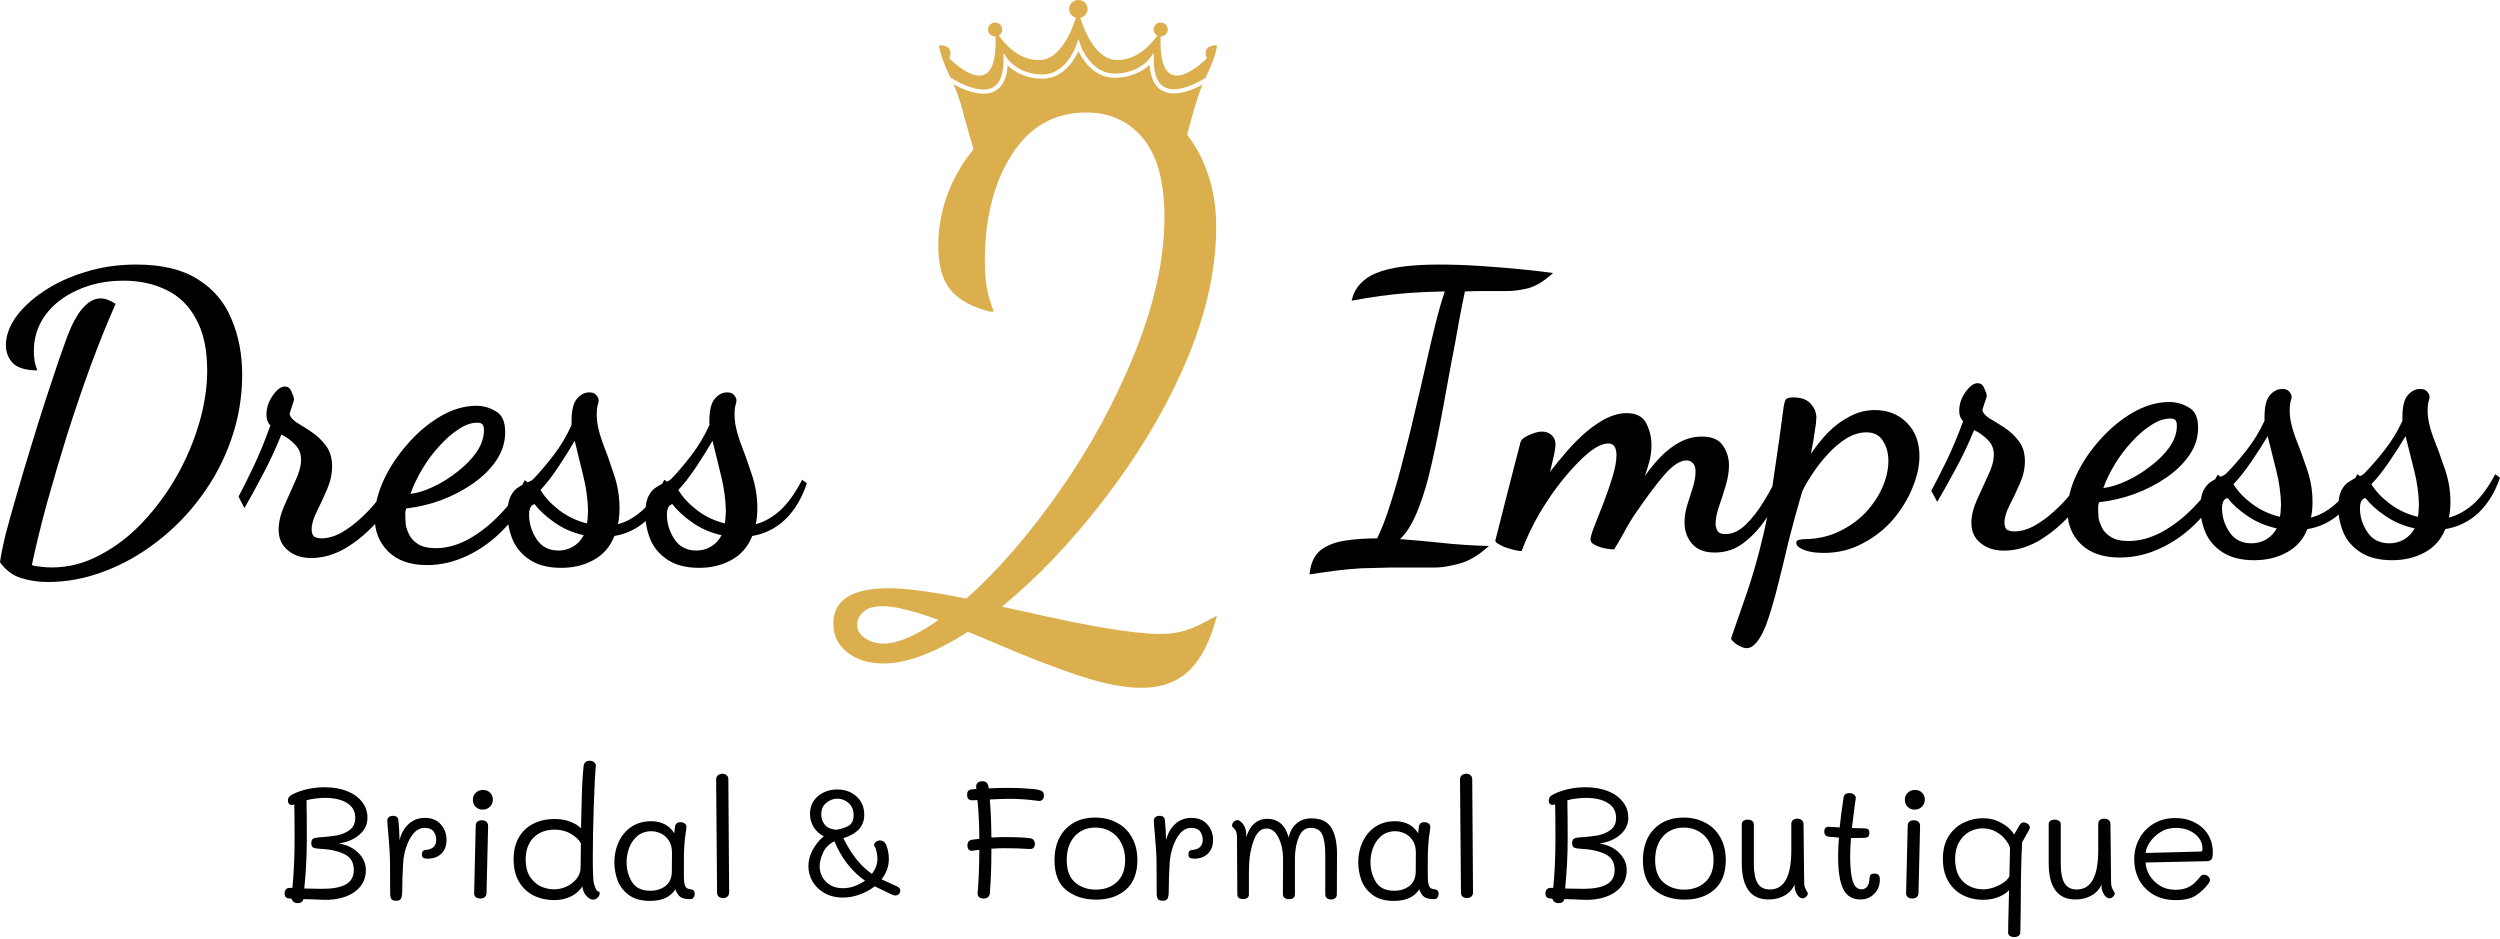 <svg width="189" height="71" viewBox="0 0 189 71" fill="none" xmlns="http://www.w3.org/2000/svg">
<path fill-rule="evenodd" clip-rule="evenodd" d="M86.3 52C85.034 52 83.516 51.712 81.747 51.136C79.977 50.559 77.919 49.77 75.572 48.766C75.237 48.617 74.865 48.459 74.455 48.292C74.045 48.124 73.617 47.948 73.17 47.762C70.674 49.361 68.55 50.16 66.8 50.16C65.682 50.16 64.769 49.881 64.062 49.323C63.354 48.766 63 48.041 63 47.149C63 45.364 64.397 44.472 67.191 44.472C68.495 44.472 70.45 44.732 73.058 45.253C75.405 43.171 77.742 40.476 80.071 37.167C82.399 33.859 84.308 30.355 85.798 26.656C87.288 22.957 88.033 19.546 88.033 16.424C88.033 13.747 87.492 11.758 86.413 10.457C85.332 9.156 83.898 8.506 82.109 8.506C79.726 8.506 77.854 9.565 76.494 11.684C75.135 13.803 74.455 16.498 74.455 19.77C74.455 20.513 74.501 21.154 74.594 21.693C74.688 22.232 74.865 22.855 75.125 23.561H74.846C73.505 23.227 72.518 22.688 71.884 21.944C71.251 21.201 70.934 20.085 70.934 18.599C70.934 16.591 71.447 14.695 72.471 12.911C73.496 11.126 74.93 9.695 76.773 8.617C78.618 7.539 80.695 7 83.004 7C84.792 7 86.366 7.446 87.725 8.338C89.085 9.23 90.128 10.448 90.855 11.991C91.581 13.534 91.944 15.253 91.944 17.149C91.944 20.606 91.069 24.268 89.318 28.134C87.865 31.368 85.909 34.584 83.451 37.781C80.993 40.978 78.422 43.673 75.74 45.866L77.304 46.201C82.296 47.353 85.779 47.929 87.753 47.929C88.461 47.929 89.122 47.827 89.737 47.623C90.352 47.418 91.106 47.056 92 46.535C91.516 48.431 90.817 49.816 89.905 50.69C88.992 51.563 87.79 52 86.3 52ZM66.794 48.657C67.867 48.657 69.254 48.061 70.956 46.868C69.069 46.175 67.663 45.829 66.739 45.829C66.073 45.829 65.583 45.973 65.268 46.261C64.954 46.55 64.796 46.868 64.796 47.214C64.796 47.637 65 47.984 65.407 48.253C65.814 48.523 66.276 48.657 66.794 48.657Z" fill="#DBAF4D"/>
<path d="M91.232 4.411C91.232 4.411 87.543 8.243 87.744 2.755C87.746 2.755 87.749 2.755 87.749 2.755C88.045 2.755 88.287 2.519 88.287 2.23C88.287 1.94 88.045 1.704 87.749 1.704C87.452 1.704 87.21 1.94 87.21 2.23C87.21 2.428 87.322 2.595 87.489 2.687C87.02 3.36 85.981 4.541 84.461 4.541C82.897 4.541 82.019 2.453 81.665 1.351C81.985 1.288 82.227 1.013 82.227 0.683C82.227 0.307 81.915 0 81.527 0C81.141 0 80.826 0.305 80.826 0.683C80.826 0.998 81.046 1.26 81.342 1.338C80.991 2.438 80.113 4.543 78.543 4.543C77.018 4.543 75.976 3.352 75.51 2.679C75.666 2.588 75.771 2.423 75.771 2.232C75.771 1.943 75.528 1.707 75.232 1.707C74.935 1.707 74.693 1.943 74.693 2.232C74.693 2.522 74.935 2.758 75.232 2.758C75.242 2.758 75.25 2.755 75.261 2.755C75.464 8.246 71.772 4.411 71.772 4.411C72.183 3.339 71.004 3.426 71.004 3.426C70.965 3.575 71.197 4.523 71.845 5.848C71.933 5.907 72.238 6.102 72.655 6.3C73.147 6.537 73.79 6.768 74.349 6.768C74.769 6.765 75.128 6.648 75.401 6.326C75.675 6.001 75.87 5.44 75.868 4.53V4.007L76.167 4.444C76.167 4.444 76.177 4.457 76.201 4.49C76.224 4.52 76.263 4.566 76.315 4.622C76.419 4.734 76.578 4.883 76.794 5.031C77.226 5.33 77.887 5.63 78.817 5.63C80.152 5.64 80.928 4.401 81.23 3.761C81.297 3.616 81.415 3.286 81.48 3.091C81.511 3.002 81.529 2.941 81.529 2.941C81.529 2.941 81.72 3.543 81.821 3.748C81.922 3.954 82.081 4.226 82.295 4.497C82.724 5.041 83.368 5.564 84.263 5.561C85.888 5.561 86.716 4.665 86.892 4.449C86.918 4.419 86.926 4.406 86.926 4.406L87.22 3.99V4.495C87.22 5.412 87.413 5.975 87.689 6.303C87.962 6.628 88.324 6.745 88.74 6.747C89.293 6.747 89.922 6.521 90.404 6.29C90.745 6.128 91.011 5.968 91.138 5.887C91.789 4.548 92 3.709 92 3.426C92 3.426 90.821 3.339 91.232 4.411ZM86.913 4.896C86.504 5.277 85.645 5.876 84.265 5.879C83.23 5.879 82.501 5.275 82.04 4.69C81.805 4.393 81.639 4.101 81.527 3.88C81.511 3.911 81.493 3.946 81.478 3.979C81.37 4.193 81.225 4.454 81.025 4.721C80.574 5.32 79.853 5.947 78.814 5.947C77.437 5.947 76.583 5.335 76.177 4.942C76.128 5.671 75.94 6.181 75.651 6.529C75.31 6.938 74.829 7.088 74.349 7.085C73.503 7.08 72.608 6.656 72.085 6.364C72.517 7.357 72.769 8.264 72.91 8.891C72.928 8.893 73.781 11.997 73.802 12C73.802 11.936 77.687 8.316 81.527 8.316C87.236 8.318 89.352 11.286 89.472 11.142C89.478 11.133 90.097 8.894 90.1 8.893C90.105 8.87 90.504 7.335 90.915 6.389C90.394 6.674 89.547 7.057 88.746 7.062C88.264 7.065 87.785 6.915 87.442 6.504C87.15 6.153 86.962 5.635 86.913 4.896Z" fill="#DBAF4D"/>
<path d="M99 43.426C99.08 42.594 99.357 41.985 99.833 41.598C100.309 41.23 100.923 40.988 101.677 40.872C102.43 40.756 103.243 40.698 104.115 40.698C104.472 39.962 104.809 39.082 105.126 38.056C105.463 37.011 105.781 35.898 106.078 34.718C106.396 33.537 106.693 32.337 106.97 31.118C107.268 29.88 107.545 28.689 107.803 27.547C108.061 26.386 108.309 25.332 108.547 24.383C108.785 23.435 109.013 22.651 109.231 22.032C108.219 22.051 107.318 22.09 106.524 22.148C105.751 22.206 105.017 22.284 104.324 22.38C103.63 22.477 102.916 22.593 102.182 22.729C102.4 21.761 103.025 21.064 104.056 20.639C105.087 20.213 106.663 20 108.785 20C109.835 20 110.926 20.039 112.056 20.116C113.186 20.194 114.227 20.281 115.179 20.377C116.13 20.474 116.874 20.561 117.409 20.639C116.735 21.258 116.101 21.645 115.506 21.8C114.911 21.935 114.396 22.003 113.959 22.003C113.305 22.003 112.72 22.003 112.205 22.003C111.709 22.003 111.223 22.013 110.747 22.032C110.608 22.69 110.45 23.493 110.272 24.441C110.113 25.39 109.924 26.406 109.706 27.489C109.508 28.573 109.31 29.657 109.112 30.741C108.913 31.825 108.715 32.84 108.517 33.789C108.318 34.718 108.14 35.492 107.982 36.111C107.724 37.117 107.416 38.037 107.06 38.869C106.703 39.701 106.296 40.33 105.84 40.756C106.891 40.833 107.952 40.93 109.022 41.046C110.093 41.162 111.273 41.24 112.562 41.278C111.768 41.994 111.015 42.439 110.301 42.614C109.588 42.807 109.002 42.904 108.547 42.904C107.218 42.904 106.108 42.904 105.216 42.904C104.344 42.923 103.58 42.943 102.926 42.962C102.271 43.001 101.637 43.059 101.022 43.136C100.428 43.214 99.753 43.31 99 43.426ZM129.64 41.772C128.867 41.772 128.292 41.549 127.915 41.104C127.539 40.659 127.35 40.127 127.35 39.508C127.35 39.062 127.42 38.617 127.558 38.172C127.697 37.727 127.836 37.292 127.974 36.866C128.113 36.421 128.183 36.024 128.183 35.676C128.183 35.347 128.113 35.124 127.974 35.008C127.855 34.873 127.697 34.805 127.499 34.805C127.043 34.805 126.508 35.144 125.893 35.821C125.298 36.498 124.554 37.485 123.662 38.782C123.345 39.246 123.048 39.74 122.77 40.262C122.493 40.765 122.245 41.191 122.026 41.539C121.848 41.539 121.61 41.511 121.313 41.453C121.035 41.394 120.788 41.307 120.569 41.191C120.351 41.094 120.242 40.959 120.242 40.785C120.242 40.611 120.342 40.272 120.539 39.769C120.738 39.266 120.966 38.685 121.223 38.027C121.481 37.35 121.71 36.692 121.907 36.053C122.106 35.395 122.205 34.843 122.205 34.398C122.205 34.127 122.156 33.915 122.056 33.76C121.957 33.605 121.799 33.528 121.58 33.528C121.164 33.528 120.658 33.769 120.064 34.253C119.489 34.737 118.874 35.376 118.22 36.169C117.585 36.943 116.981 37.814 116.405 38.782C115.851 39.73 115.394 40.688 115.037 41.656C114.82 41.656 114.552 41.607 114.234 41.511C113.918 41.433 113.64 41.327 113.402 41.191C113.164 41.075 113.045 40.969 113.045 40.872C113.045 40.852 113.115 40.582 113.253 40.059C113.392 39.517 113.561 38.849 113.759 38.056C113.957 37.263 114.165 36.45 114.383 35.618C114.602 34.785 114.79 34.06 114.948 33.44C115.008 33.228 115.226 33.044 115.603 32.889C115.979 32.715 116.307 32.628 116.584 32.628C116.862 32.628 117.1 32.715 117.298 32.889C117.496 33.063 117.595 33.295 117.595 33.586C117.595 33.779 117.556 34.06 117.476 34.427C117.397 34.795 117.298 35.211 117.179 35.676C117.595 35.134 118.032 34.602 118.487 34.079C118.963 33.537 119.449 33.053 119.945 32.628C120.461 32.202 120.966 31.863 121.461 31.612C121.977 31.36 122.483 31.234 122.978 31.234C123.712 31.234 124.208 31.495 124.465 32.018C124.723 32.521 124.852 33.073 124.852 33.673C124.852 33.924 124.832 34.176 124.792 34.427C124.753 34.66 124.693 34.901 124.614 35.153C124.554 35.385 124.465 35.666 124.346 35.995C124.723 35.453 125.13 34.96 125.565 34.514C126.022 34.05 126.508 33.682 127.023 33.411C127.539 33.141 128.084 33.005 128.658 33.005C129.432 33.005 129.967 33.237 130.264 33.702C130.562 34.147 130.711 34.64 130.711 35.182C130.711 35.685 130.621 36.218 130.443 36.779C130.285 37.321 130.116 37.843 129.937 38.346C129.779 38.83 129.699 39.246 129.699 39.595C129.699 39.788 129.749 39.972 129.848 40.146C129.948 40.301 130.146 40.378 130.443 40.378C130.978 40.378 131.494 40.136 131.989 39.653C132.485 39.169 132.941 38.579 133.357 37.882C133.794 37.166 134.16 36.489 134.458 35.85L134.963 36.459C134.647 37.253 134.23 38.066 133.714 38.898C133.219 39.711 132.634 40.388 131.96 40.93C131.286 41.491 130.513 41.772 129.64 41.772ZM132.054 49C131.895 49 131.727 48.952 131.548 48.855C131.37 48.777 131.221 48.681 131.102 48.565C130.963 48.449 130.884 48.352 130.864 48.274C131.36 46.861 131.786 45.633 132.143 44.588C132.48 43.562 132.768 42.585 133.006 41.656C133.244 40.746 133.462 39.798 133.66 38.811C133.838 37.804 134.017 36.663 134.195 35.385C134.393 34.089 134.612 32.531 134.85 30.712C134.889 30.48 134.939 30.315 134.998 30.218C135.058 30.102 135.246 30.044 135.563 30.044C136.178 30.044 136.624 30.209 136.902 30.538C137.179 30.847 137.318 31.196 137.318 31.583C137.318 31.776 137.278 32.115 137.199 32.599C137.14 33.082 137.04 33.653 136.902 34.311C137.278 33.75 137.705 33.218 138.181 32.715C138.676 32.212 139.221 31.805 139.816 31.495C140.411 31.166 141.055 31.002 141.749 31.002C142.72 31.002 143.523 31.321 144.158 31.96C144.793 32.599 145.11 33.44 145.11 34.486C145.11 35.24 144.932 36.043 144.575 36.895C144.237 37.727 143.752 38.52 143.117 39.275C142.483 40.011 141.72 40.611 140.827 41.075C139.935 41.559 138.954 41.801 137.883 41.801C137.248 41.801 136.743 41.723 136.366 41.569C135.989 41.414 135.801 41.24 135.801 41.046C135.801 40.911 135.871 40.833 136.01 40.814C136.168 40.775 136.337 40.756 136.515 40.756C137.447 40.736 138.289 40.543 139.043 40.175C139.816 39.807 140.48 39.333 141.036 38.753C141.59 38.153 142.017 37.514 142.314 36.837C142.612 36.16 142.761 35.492 142.761 34.834C142.761 34.253 142.622 33.75 142.344 33.324C142.086 32.898 141.67 32.686 141.095 32.686C140.599 32.686 140.094 32.84 139.578 33.15C139.082 33.46 138.616 33.856 138.181 34.34C137.744 34.805 137.358 35.298 137.021 35.821C136.683 36.324 136.426 36.769 136.247 37.156C135.87 38.433 135.523 39.701 135.207 40.959C134.909 42.236 134.621 43.417 134.344 44.501C134.066 45.584 133.789 46.504 133.511 47.258C133.214 48.013 132.896 48.526 132.56 48.797C132.401 48.932 132.233 49 132.054 49ZM151.506 41.627C150.773 41.627 150.178 41.433 149.722 41.046C149.266 40.678 149.038 40.175 149.038 39.536C149.038 38.995 149.177 38.414 149.454 37.795C149.732 37.175 150.01 36.566 150.287 35.966C150.584 35.366 150.733 34.834 150.733 34.369C150.733 33.924 150.584 33.557 150.287 33.266C149.99 32.957 149.642 32.705 149.246 32.511C148.81 33.576 148.315 34.611 147.759 35.618C147.224 36.605 146.787 37.379 146.451 37.94L146.004 37.098C146.282 36.595 146.649 35.879 147.105 34.95C147.561 34.021 147.997 32.986 148.413 31.844C148.215 31.65 148.116 31.389 148.116 31.06C148.116 30.557 148.274 30.083 148.592 29.638C148.909 29.193 149.216 28.97 149.514 28.97C149.752 28.97 149.921 29.105 150.019 29.376C150.138 29.628 150.198 29.802 150.198 29.899C150.198 29.996 150.148 30.17 150.049 30.421C149.97 30.673 149.91 30.857 149.871 30.973C149.891 31.186 150.059 31.399 150.376 31.612C150.713 31.805 151.09 32.037 151.506 32.308C151.923 32.579 152.289 32.918 152.607 33.324C152.924 33.731 153.083 34.244 153.083 34.863C153.083 35.424 152.954 35.995 152.696 36.576C152.438 37.156 152.181 37.698 151.923 38.201C151.665 38.704 151.536 39.14 151.536 39.508C151.536 39.778 151.605 39.962 151.744 40.059C151.903 40.136 152.081 40.175 152.28 40.175C152.756 40.175 153.251 40.04 153.767 39.769C154.282 39.478 154.788 39.111 155.283 38.666C155.779 38.221 156.215 37.756 156.592 37.272C156.969 36.769 157.256 36.314 157.454 35.908L158.168 36.43C157.791 37.263 157.246 38.085 156.533 38.898C155.819 39.691 155.025 40.349 154.153 40.872C153.281 41.375 152.399 41.627 151.506 41.627ZM160.258 42.149C158.99 42.149 158.008 41.81 157.314 41.133C156.64 40.475 156.303 39.643 156.303 38.637C156.303 37.785 156.521 36.885 156.957 35.937C157.414 34.969 158.018 34.069 158.771 33.237C159.525 32.386 160.358 31.699 161.269 31.176C162.182 30.654 163.094 30.392 164.006 30.392C164.522 30.392 165.007 30.528 165.463 30.799C165.939 31.05 166.177 31.563 166.177 32.337C166.177 33.073 165.959 33.76 165.522 34.398C165.087 35.037 164.501 35.608 163.768 36.111C163.035 36.614 162.221 37.03 161.329 37.359C160.457 37.669 159.574 37.872 158.682 37.969C158.663 38.046 158.643 38.133 158.623 38.23C158.623 38.308 158.623 38.443 158.623 38.637C158.623 38.733 158.633 38.908 158.652 39.159C158.692 39.391 158.782 39.643 158.92 39.914C159.059 40.185 159.287 40.417 159.604 40.611C159.921 40.804 160.358 40.901 160.913 40.901C161.745 40.901 162.578 40.678 163.411 40.233C164.264 39.769 165.057 39.159 165.79 38.404C166.544 37.65 167.168 36.808 167.664 35.879L168.258 36.343C167.723 37.505 167.029 38.52 166.177 39.391C165.344 40.262 164.412 40.94 163.381 41.423C162.37 41.907 161.329 42.149 160.258 42.149ZM159.009 36.895C159.525 36.837 160.1 36.663 160.734 36.372C161.369 36.082 161.974 35.714 162.548 35.269C163.143 34.824 163.629 34.34 164.006 33.818C164.382 33.276 164.571 32.734 164.571 32.192C164.571 31.979 164.531 31.834 164.452 31.757C164.373 31.679 164.243 31.641 164.065 31.641C163.609 31.641 163.133 31.805 162.637 32.134C162.142 32.444 161.656 32.86 161.18 33.382C160.704 33.886 160.278 34.447 159.901 35.066C159.525 35.685 159.228 36.295 159.009 36.895ZM170.424 42.352C169.433 42.352 168.63 42.149 168.015 41.743C167.42 41.356 166.994 40.862 166.736 40.262C166.478 39.643 166.35 39.014 166.35 38.375C166.35 37.814 166.429 37.379 166.588 37.069C166.746 36.759 166.945 36.537 167.183 36.401C167.42 36.247 167.638 36.13 167.837 36.053C168.055 35.976 168.214 35.889 168.313 35.792C168.809 35.289 169.314 34.708 169.829 34.05C170.365 33.373 170.821 32.628 171.197 31.815V31.524C171.197 30.75 171.326 30.209 171.584 29.899C171.861 29.57 172.179 29.405 172.536 29.405C172.774 29.405 172.942 29.463 173.041 29.58C173.16 29.696 173.229 29.831 173.25 29.986C173.25 30.102 173.22 30.238 173.16 30.392C173.121 30.547 173.101 30.76 173.101 31.031C173.101 31.612 173.24 32.279 173.517 33.034C173.815 33.769 174.102 34.553 174.38 35.385C174.677 36.218 174.826 37.069 174.826 37.94C174.826 38.172 174.816 38.385 174.796 38.579C174.776 38.772 174.746 38.956 174.707 39.13C175.322 38.975 175.926 38.646 176.521 38.143C177.116 37.621 177.681 36.856 178.216 35.85L178.573 36.111C178.196 37.214 177.651 38.105 176.937 38.782C176.224 39.44 175.391 39.846 174.439 40.001C174.122 40.794 173.597 41.385 172.863 41.772C172.149 42.159 171.337 42.352 170.424 42.352ZM170.216 41.075C170.612 41.075 170.98 40.978 171.316 40.785C171.653 40.591 171.921 40.311 172.119 39.943C171.307 39.769 170.573 39.459 169.919 39.014C169.264 38.569 168.759 38.114 168.402 37.65C168.125 37.708 167.986 37.969 167.986 38.433C167.986 39.072 168.174 39.672 168.551 40.233C168.928 40.794 169.482 41.075 170.216 41.075ZM172.357 39.072C172.397 38.937 172.417 38.782 172.417 38.608C172.437 38.414 172.447 38.269 172.447 38.172C172.426 37.301 172.308 36.44 172.09 35.589C171.872 34.737 171.653 33.866 171.435 32.976C171.079 33.576 170.662 34.224 170.186 34.921C169.71 35.618 169.264 36.179 168.848 36.605C169.165 37.127 169.631 37.621 170.246 38.085C170.861 38.55 171.564 38.879 172.357 39.072ZM180.851 42.352C179.859 42.352 179.056 42.149 178.442 41.743C177.847 41.356 177.421 40.862 177.163 40.262C176.905 39.643 176.776 39.014 176.776 38.375C176.776 37.814 176.856 37.379 177.014 37.069C177.173 36.759 177.372 36.537 177.609 36.401C177.847 36.247 178.065 36.13 178.264 36.053C178.482 35.976 178.64 35.889 178.74 35.792C179.235 35.289 179.74 34.708 180.256 34.05C180.792 33.373 181.247 32.628 181.624 31.815V31.524C181.624 30.75 181.753 30.209 182.011 29.899C182.288 29.57 182.606 29.405 182.963 29.405C183.201 29.405 183.369 29.463 183.468 29.58C183.587 29.696 183.656 29.831 183.676 29.986C183.676 30.102 183.647 30.238 183.587 30.392C183.547 30.547 183.528 30.76 183.528 31.031C183.528 31.612 183.666 32.279 183.944 33.034C184.242 33.769 184.529 34.553 184.807 35.385C185.104 36.218 185.253 37.069 185.253 37.94C185.253 38.172 185.242 38.385 185.222 38.579C185.203 38.772 185.173 38.956 185.134 39.13C185.748 38.975 186.353 38.646 186.948 38.143C187.543 37.621 188.108 36.856 188.643 35.85L189 36.111C188.623 37.214 188.078 38.105 187.364 38.782C186.651 39.44 185.818 39.846 184.866 40.001C184.549 40.794 184.023 41.385 183.29 41.772C182.576 42.159 181.763 42.352 180.851 42.352ZM180.643 41.075C181.039 41.075 181.406 40.978 181.743 40.785C182.08 40.591 182.348 40.311 182.546 39.943C181.733 39.769 181 39.459 180.346 39.014C179.691 38.569 179.186 38.114 178.829 37.65C178.551 37.708 178.412 37.969 178.412 38.433C178.412 39.072 178.601 39.672 178.978 40.233C179.354 40.794 179.909 41.075 180.643 41.075ZM182.784 39.072C182.824 38.937 182.844 38.782 182.844 38.608C182.863 38.414 182.873 38.269 182.873 38.172C182.853 37.301 182.734 36.44 182.517 35.589C182.298 34.737 182.08 33.866 181.862 32.976C181.505 33.576 181.089 34.224 180.613 34.921C180.137 35.618 179.691 36.179 179.275 36.605C179.592 37.127 180.058 37.621 180.673 38.085C181.287 38.55 181.991 38.879 182.784 39.072Z" fill="black"/>
<path d="M3.596 44C2.903 44 2.239 43.901 1.605 43.703C0.991 43.524 0.456 43.128 0 42.513C0.059 42.037 0.198 41.343 0.416 40.431C0.654 39.519 0.941 38.488 1.278 37.338C1.615 36.169 1.971 34.969 2.348 33.74C2.724 32.511 3.091 31.341 3.448 30.23C3.824 29.1 4.151 28.119 4.428 27.286C4.726 26.434 4.944 25.819 5.082 25.442C5.142 25.284 5.241 25.046 5.379 24.729C5.518 24.411 5.696 24.084 5.914 23.747C6.132 23.41 6.38 23.133 6.657 22.915C6.955 22.677 7.272 22.558 7.608 22.558C7.945 22.558 8.322 22.696 8.738 22.974C8.124 24.362 7.5 25.908 6.865 27.613C6.251 29.299 5.657 31.043 5.082 32.848C4.527 34.632 4.012 36.377 3.537 38.082C3.081 39.767 2.705 41.313 2.407 42.721C2.566 42.781 2.784 42.82 3.061 42.84C3.358 42.88 3.636 42.9 3.893 42.9C5.181 42.9 6.41 42.582 7.579 41.948C8.748 41.333 9.818 40.511 10.789 39.48C11.779 38.429 12.641 37.259 13.374 35.97C14.107 34.662 14.672 33.323 15.068 31.955C15.465 30.587 15.663 29.279 15.663 28.03C15.663 26.424 15.385 25.125 14.831 24.134C14.296 23.123 13.553 22.389 12.602 21.933C11.65 21.457 10.561 21.219 9.332 21.219C8.044 21.219 6.885 21.457 5.855 21.933C4.825 22.389 4.012 23.024 3.418 23.836C2.843 24.63 2.556 25.541 2.556 26.573C2.556 26.791 2.576 27.029 2.615 27.286C2.655 27.524 2.724 27.762 2.823 28C1.971 28 1.357 27.822 0.981 27.465C0.624 27.088 0.446 26.632 0.446 26.097C0.446 25.403 0.693 24.699 1.189 23.985C1.704 23.271 2.407 22.617 3.299 22.022C4.21 21.408 5.261 20.922 6.449 20.565C7.638 20.188 8.926 20 10.313 20C12.255 20 13.81 20.377 14.979 21.13C16.148 21.864 16.99 22.865 17.506 24.134C18.04 25.383 18.308 26.781 18.308 28.327C18.308 30.032 18.031 31.668 17.476 33.234C16.941 34.781 16.188 36.208 15.217 37.517C14.266 38.825 13.156 39.965 11.888 40.937C10.64 41.908 9.303 42.662 7.876 43.197C6.469 43.732 5.043 44 3.596 44ZM23.532 42.186C22.798 42.186 22.204 41.988 21.748 41.591C21.293 41.214 21.065 40.699 21.065 40.045C21.065 39.489 21.203 38.895 21.481 38.26C21.758 37.626 22.036 37.001 22.313 36.387C22.61 35.772 22.759 35.227 22.759 34.751C22.759 34.295 22.61 33.918 22.313 33.621C22.016 33.304 21.669 33.046 21.273 32.848C20.837 33.938 20.342 34.999 19.787 36.03C19.252 37.041 18.816 37.834 18.479 38.409L18.033 37.547C18.311 37.031 18.677 36.297 19.133 35.346C19.589 34.394 20.024 33.333 20.441 32.164C20.242 31.965 20.143 31.698 20.143 31.361C20.143 30.845 20.302 30.359 20.619 29.903C20.936 29.447 21.243 29.219 21.54 29.219C21.778 29.219 21.947 29.358 22.046 29.636C22.164 29.893 22.224 30.072 22.224 30.171C22.224 30.27 22.174 30.448 22.075 30.706C21.996 30.964 21.936 31.152 21.897 31.271C21.917 31.489 22.085 31.708 22.402 31.926C22.739 32.124 23.116 32.362 23.532 32.639C23.948 32.917 24.314 33.264 24.631 33.68C24.948 34.097 25.107 34.622 25.107 35.257C25.107 35.831 24.978 36.416 24.72 37.011C24.463 37.606 24.205 38.161 23.948 38.677C23.69 39.192 23.561 39.638 23.561 40.015C23.561 40.292 23.631 40.481 23.769 40.58C23.928 40.659 24.106 40.699 24.304 40.699C24.78 40.699 25.275 40.56 25.79 40.282C26.305 39.985 26.811 39.608 27.306 39.152C27.801 38.696 28.237 38.221 28.614 37.725C28.99 37.209 29.277 36.743 29.476 36.327L30.189 36.862C29.812 37.715 29.268 38.558 28.554 39.39C27.841 40.203 27.049 40.877 26.177 41.413C25.305 41.928 24.423 42.186 23.532 42.186ZM32.278 42.721C31.01 42.721 30.029 42.374 29.335 41.68C28.662 41.006 28.325 40.154 28.325 39.123C28.325 38.25 28.543 37.328 28.979 36.357C29.434 35.366 30.039 34.444 30.792 33.591C31.545 32.719 32.377 32.015 33.288 31.48C34.2 30.944 35.111 30.677 36.023 30.677C36.538 30.677 37.023 30.815 37.479 31.093C37.955 31.351 38.192 31.876 38.192 32.669C38.192 33.422 37.974 34.126 37.538 34.781C37.102 35.435 36.518 36.02 35.785 36.535C35.052 37.051 34.239 37.477 33.348 37.814C32.476 38.131 31.594 38.34 30.703 38.439C30.683 38.518 30.663 38.607 30.643 38.706C30.643 38.786 30.643 38.924 30.643 39.123C30.643 39.222 30.653 39.4 30.673 39.658C30.712 39.896 30.802 40.154 30.94 40.431C31.079 40.709 31.307 40.947 31.624 41.145C31.941 41.343 32.377 41.442 32.932 41.442C33.764 41.442 34.596 41.214 35.428 40.758C36.28 40.282 37.073 39.658 37.806 38.885C38.559 38.111 39.183 37.249 39.678 36.297L40.273 36.773C39.738 37.963 39.044 39.004 38.192 39.896C37.36 40.788 36.429 41.482 35.398 41.978C34.388 42.473 33.348 42.721 32.278 42.721ZM31.029 37.338C31.545 37.279 32.119 37.1 32.753 36.803C33.387 36.506 33.992 36.129 34.566 35.673C35.161 35.217 35.646 34.721 36.023 34.186C36.399 33.631 36.587 33.076 36.587 32.52C36.587 32.302 36.548 32.154 36.468 32.074C36.389 31.995 36.26 31.955 36.082 31.955C35.626 31.955 35.151 32.124 34.656 32.461C34.16 32.778 33.675 33.205 33.199 33.74C32.724 34.255 32.298 34.83 31.921 35.465C31.545 36.099 31.247 36.724 31.029 37.338ZM42.437 42.929C41.446 42.929 40.644 42.721 40.03 42.305C39.435 41.908 39.009 41.403 38.752 40.788C38.494 40.154 38.365 39.509 38.365 38.855C38.365 38.28 38.444 37.834 38.603 37.517C38.761 37.2 38.96 36.971 39.197 36.833C39.435 36.674 39.653 36.555 39.851 36.476C40.069 36.397 40.228 36.307 40.327 36.208C40.822 35.693 41.327 35.098 41.843 34.424C42.377 33.73 42.833 32.967 43.21 32.134V31.836C43.21 31.043 43.338 30.488 43.596 30.171C43.873 29.834 44.19 29.665 44.547 29.665C44.785 29.665 44.953 29.725 45.052 29.844C45.171 29.963 45.241 30.102 45.26 30.26C45.26 30.379 45.231 30.518 45.171 30.677C45.132 30.835 45.112 31.053 45.112 31.331C45.112 31.926 45.25 32.61 45.528 33.383C45.825 34.136 46.112 34.939 46.39 35.792C46.687 36.644 46.836 37.517 46.836 38.409C46.836 38.647 46.826 38.865 46.806 39.063C46.786 39.261 46.756 39.45 46.717 39.628C47.331 39.47 47.935 39.133 48.53 38.617C49.124 38.082 49.689 37.299 50.224 36.268L50.58 36.535C50.204 37.665 49.659 38.578 48.946 39.271C48.233 39.946 47.4 40.362 46.449 40.52C46.132 41.333 45.607 41.938 44.874 42.335C44.161 42.731 43.348 42.929 42.437 42.929ZM42.229 41.621C42.625 41.621 42.992 41.522 43.328 41.323C43.665 41.125 43.933 40.838 44.131 40.461C43.319 40.282 42.586 39.965 41.932 39.509C41.278 39.053 40.773 38.587 40.416 38.111C40.139 38.171 40 38.439 40 38.914C40 39.569 40.188 40.183 40.565 40.758C40.941 41.333 41.496 41.621 42.229 41.621ZM44.369 39.569C44.408 39.43 44.428 39.271 44.428 39.093C44.448 38.895 44.458 38.746 44.458 38.647C44.438 37.755 44.319 36.872 44.101 36C43.883 35.128 43.665 34.236 43.447 33.323C43.091 33.938 42.675 34.602 42.199 35.316C41.724 36.03 41.278 36.605 40.862 37.041C41.179 37.576 41.644 38.082 42.259 38.558C42.873 39.033 43.576 39.37 44.369 39.569ZM52.856 42.929C51.866 42.929 51.063 42.721 50.449 42.305C49.855 41.908 49.429 41.403 49.171 40.788C48.914 40.154 48.785 39.509 48.785 38.855C48.785 38.28 48.864 37.834 49.023 37.517C49.181 37.2 49.379 36.971 49.617 36.833C49.855 36.674 50.073 36.555 50.271 36.476C50.489 36.397 50.647 36.307 50.746 36.208C51.242 35.693 51.747 35.098 52.262 34.424C52.797 33.73 53.253 32.967 53.629 32.134V31.836C53.629 31.043 53.758 30.488 54.016 30.171C54.293 29.834 54.61 29.665 54.967 29.665C55.205 29.665 55.373 29.725 55.472 29.844C55.591 29.963 55.66 30.102 55.68 30.26C55.68 30.379 55.65 30.518 55.591 30.677C55.551 30.835 55.531 31.053 55.531 31.331C55.531 31.926 55.67 32.61 55.947 33.383C56.245 34.136 56.532 34.939 56.809 35.792C57.107 36.644 57.255 37.517 57.255 38.409C57.255 38.647 57.245 38.865 57.225 39.063C57.206 39.261 57.176 39.45 57.136 39.628C57.751 39.47 58.355 39.133 58.949 38.617C59.544 38.082 60.108 37.299 60.643 36.268L61 36.535C60.623 37.665 60.079 38.578 59.365 39.271C58.652 39.946 57.82 40.362 56.869 40.52C56.552 41.333 56.027 41.938 55.294 42.335C54.58 42.731 53.768 42.929 52.856 42.929ZM52.648 41.621C53.045 41.621 53.411 41.522 53.748 41.323C54.085 41.125 54.352 40.838 54.551 40.461C53.738 40.282 53.005 39.965 52.351 39.509C51.697 39.053 51.192 38.587 50.836 38.111C50.558 38.171 50.419 38.439 50.419 38.914C50.419 39.569 50.608 40.183 50.984 40.758C51.361 41.333 51.915 41.621 52.648 41.621ZM54.788 39.569C54.828 39.43 54.848 39.271 54.848 39.093C54.868 38.895 54.877 38.746 54.877 38.647C54.858 37.755 54.739 36.872 54.521 36C54.303 35.128 54.085 34.236 53.867 33.323C53.51 33.938 53.094 34.602 52.619 35.316C52.143 36.03 51.697 36.605 51.281 37.041C51.598 37.576 52.064 38.082 52.678 38.558C53.292 39.033 53.996 39.37 54.788 39.569Z" fill="black"/>
<path d="M21.516 67.556C21.516 67.428 21.548 67.324 21.612 67.244C21.684 67.156 21.792 67.116 21.936 67.124H22.104C22.216 66.012 22.272 64.776 22.272 63.416C22.272 62.32 22.264 61.452 22.248 60.812L22.116 60.848C22.02 60.864 21.936 60.844 21.864 60.788C21.8 60.732 21.768 60.644 21.768 60.524C21.768 60.396 21.808 60.292 21.888 60.212C21.976 60.124 22.124 60.036 22.332 59.948C23.012 59.66 23.756 59.516 24.564 59.516C25.164 59.516 25.708 59.608 26.196 59.792C26.684 59.976 27.068 60.244 27.348 60.596C27.636 60.94 27.78 61.352 27.78 61.832C27.78 62.328 27.576 62.752 27.168 63.104C26.768 63.456 26.248 63.676 25.608 63.764C26.24 63.868 26.74 64.112 27.108 64.496C27.476 64.872 27.66 65.296 27.66 65.768C27.66 66.272 27.512 66.7 27.216 67.052C26.92 67.396 26.524 67.652 26.028 67.82C25.532 67.98 24.992 68.048 24.408 68.024L23.568 67.988L22.944 67.976C22.888 68.176 22.748 68.276 22.524 68.276C22.26 68.276 22.1 68.164 22.044 67.94L21.888 67.928C21.64 67.912 21.516 67.788 21.516 67.556ZM23.004 67.172C23.612 67.188 24.064 67.196 24.36 67.196C25.152 67.196 25.748 67.084 26.148 66.86C26.548 66.636 26.748 66.272 26.748 65.768C26.748 65.208 26.516 64.812 26.052 64.58C25.588 64.34 24.936 64.2 24.096 64.16C23.92 64.152 23.78 64.124 23.676 64.076C23.58 64.02 23.532 63.908 23.532 63.74C23.532 63.572 23.58 63.46 23.676 63.404C23.78 63.348 23.912 63.316 24.072 63.308C24.6 63.276 25.052 63.228 25.428 63.164C25.804 63.1 26.136 62.964 26.424 62.756C26.712 62.548 26.856 62.24 26.856 61.832C26.856 61.336 26.648 60.96 26.232 60.704C25.824 60.448 25.268 60.32 24.564 60.32C24.356 60.32 24.12 60.336 23.856 60.368C23.592 60.4 23.364 60.444 23.172 60.5C23.188 61.244 23.196 62.212 23.196 63.404C23.196 64.668 23.132 65.924 23.004 67.172ZM32.125 61.832C32.637 61.832 33.037 61.996 33.325 62.324C33.613 62.644 33.757 63.036 33.757 63.5C33.757 63.94 33.625 64.288 33.361 64.544C33.097 64.792 32.757 64.916 32.341 64.916C32.181 64.916 32.065 64.892 31.993 64.844C31.929 64.796 31.897 64.708 31.897 64.58C31.897 64.372 31.997 64.264 32.197 64.256C32.717 64.208 32.977 63.952 32.977 63.488C32.977 63.24 32.909 63.028 32.773 62.852C32.637 62.676 32.417 62.588 32.113 62.588C31.793 62.588 31.513 62.724 31.273 62.996C31.041 63.268 30.857 63.608 30.721 64.016C30.585 64.416 30.505 64.812 30.481 65.204C30.433 65.94 30.409 66.636 30.409 67.292C30.409 67.62 30.377 67.836 30.313 67.94C30.257 68.044 30.141 68.096 29.965 68.096C29.789 68.096 29.665 68.056 29.593 67.976C29.529 67.888 29.497 67.74 29.497 67.532L29.485 65.24C29.485 64.712 29.445 64.016 29.365 63.152C29.317 62.648 29.289 62.288 29.281 62.072C29.273 61.944 29.309 61.848 29.389 61.784C29.469 61.712 29.581 61.676 29.725 61.676C29.973 61.676 30.105 61.796 30.121 62.036C30.169 62.54 30.197 63.032 30.205 63.512C30.341 62.984 30.577 62.572 30.913 62.276C31.249 61.98 31.653 61.832 32.125 61.832ZM36.493 61.208C36.285 61.208 36.109 61.14 35.965 61.004C35.821 60.86 35.749 60.68 35.749 60.464C35.749 60.248 35.821 60.072 35.965 59.936C36.109 59.792 36.293 59.72 36.517 59.72C36.733 59.72 36.909 59.788 37.045 59.924C37.189 60.06 37.261 60.236 37.261 60.452C37.261 60.668 37.185 60.848 37.033 60.992C36.889 61.136 36.709 61.208 36.493 61.208ZM36.313 67.928C36.169 67.928 36.053 67.892 35.965 67.82C35.885 67.748 35.845 67.652 35.845 67.532L35.965 62.432C35.965 62.296 36.005 62.192 36.085 62.12C36.173 62.048 36.289 62.012 36.433 62.012C36.577 62.012 36.689 62.048 36.769 62.12C36.857 62.192 36.901 62.3 36.901 62.444L36.781 67.532C36.773 67.66 36.725 67.76 36.637 67.832C36.557 67.896 36.449 67.928 36.313 67.928ZM41.901 68.048C41.34 68.048 40.828 67.936 40.364 67.712C39.901 67.488 39.529 67.144 39.248 66.68C38.968 66.216 38.828 65.64 38.828 64.952C38.828 64.328 38.956 63.788 39.212 63.332C39.468 62.876 39.828 62.528 40.292 62.288C40.764 62.04 41.312 61.916 41.937 61.916C42.385 61.916 42.776 61.984 43.112 62.12C43.456 62.248 43.728 62.416 43.928 62.624V62.372C43.961 61.116 43.984 60.2 44.001 59.624C44.025 59.048 44.065 58.472 44.12 57.896C44.136 57.784 44.184 57.692 44.264 57.62C44.344 57.548 44.449 57.512 44.577 57.512C44.721 57.512 44.837 57.552 44.925 57.632C45.013 57.704 45.053 57.8 45.044 57.92C44.989 58.504 44.937 59.508 44.889 60.932C44.84 62.356 44.816 63.64 44.816 64.784C44.816 65.952 44.844 66.624 44.901 66.8C44.949 66.976 45.005 67.124 45.069 67.244C45.141 67.356 45.217 67.412 45.297 67.412C45.321 67.412 45.333 67.456 45.333 67.544C45.333 67.664 45.281 67.772 45.176 67.868C45.072 67.964 44.956 68.012 44.828 68.012C44.74 68.012 44.664 67.992 44.6 67.952C44.489 67.888 44.373 67.784 44.252 67.64C44.141 67.488 44.065 67.28 44.025 67.016C43.825 67.336 43.536 67.588 43.16 67.772C42.785 67.956 42.364 68.048 41.901 68.048ZM41.877 67.232C42.221 67.232 42.544 67.16 42.849 67.016C43.16 66.864 43.413 66.664 43.605 66.416C43.797 66.16 43.892 65.884 43.892 65.588C43.892 65.236 43.897 64.956 43.904 64.748L43.916 63.752C43.781 63.496 43.532 63.26 43.172 63.044C42.812 62.828 42.401 62.72 41.937 62.72C41.273 62.72 40.74 62.92 40.34 63.32C39.941 63.72 39.74 64.276 39.74 64.988C39.74 65.5 39.844 65.924 40.053 66.26C40.269 66.596 40.541 66.844 40.868 67.004C41.197 67.156 41.532 67.232 41.877 67.232ZM52.182 67.22C52.294 67.236 52.378 67.268 52.434 67.316C52.49 67.364 52.518 67.452 52.518 67.58C52.518 67.7 52.486 67.796 52.422 67.868C52.366 67.94 52.286 67.976 52.182 67.976C51.854 67.976 51.61 67.924 51.45 67.82C51.298 67.716 51.166 67.52 51.054 67.232C50.694 67.816 50.054 68.108 49.134 68.108C48.486 68.108 47.962 67.964 47.562 67.676C47.162 67.388 46.874 67.024 46.698 66.584C46.53 66.136 46.446 65.664 46.446 65.168C46.446 64.632 46.554 64.128 46.77 63.656C46.986 63.184 47.302 62.804 47.718 62.516C48.142 62.228 48.646 62.084 49.23 62.084C49.63 62.084 49.978 62.164 50.274 62.324C50.57 62.484 50.802 62.708 50.97 62.996L51.018 62.6C51.034 62.304 51.17 62.156 51.426 62.156C51.586 62.156 51.706 62.196 51.786 62.276C51.874 62.348 51.91 62.436 51.894 62.54L51.858 62.84C51.802 63.176 51.762 63.524 51.738 63.884C51.714 64.188 51.702 64.596 51.702 65.108V65.936C51.702 66.28 51.71 66.536 51.726 66.704C51.75 66.864 51.794 66.988 51.858 67.076C51.922 67.164 52.03 67.212 52.182 67.22ZM50.79 65.924C50.798 65.548 50.802 65.064 50.802 64.472C50.802 64.08 50.718 63.764 50.55 63.524C50.382 63.276 50.178 63.1 49.938 62.996C49.698 62.892 49.47 62.84 49.254 62.84C48.83 62.84 48.474 62.96 48.186 63.2C47.906 63.44 47.698 63.74 47.562 64.1C47.434 64.46 47.37 64.816 47.37 65.168C47.37 65.728 47.506 66.232 47.778 66.68C48.058 67.12 48.514 67.34 49.146 67.34C49.618 67.34 50.006 67.22 50.31 66.98C50.622 66.732 50.782 66.38 50.79 65.924ZM54.667 67.892C54.531 67.892 54.419 67.856 54.331 67.784C54.251 67.712 54.211 67.608 54.211 67.472L54.139 58.928C54.139 58.792 54.183 58.688 54.271 58.616C54.359 58.536 54.475 58.496 54.619 58.496C54.755 58.496 54.863 58.536 54.943 58.616C55.023 58.688 55.063 58.788 55.063 58.916L55.123 67.472C55.123 67.608 55.079 67.712 54.991 67.784C54.911 67.856 54.803 67.892 54.667 67.892ZM67.822 67.016C67.982 67.088 68.062 67.192 68.062 67.328C68.062 67.432 68.026 67.52 67.954 67.592C67.882 67.664 67.79 67.7 67.678 67.7C67.614 67.7 67.51 67.668 67.366 67.604C66.742 67.308 66.33 67.108 66.13 67.004C65.794 67.268 65.414 67.476 64.99 67.628C64.574 67.78 64.154 67.856 63.73 67.856C63.186 67.856 62.714 67.74 62.314 67.508C61.922 67.276 61.622 66.98 61.414 66.62C61.214 66.252 61.114 65.872 61.114 65.48C61.114 65.072 61.222 64.664 61.438 64.256C61.662 63.84 61.942 63.496 62.278 63.224C61.958 63.064 61.702 62.832 61.51 62.528C61.326 62.216 61.234 61.88 61.234 61.52C61.234 61.168 61.322 60.852 61.498 60.572C61.682 60.292 61.93 60.076 62.242 59.924C62.554 59.764 62.898 59.684 63.274 59.684C63.874 59.684 64.366 59.86 64.75 60.212C65.142 60.556 65.338 61.02 65.338 61.604C65.338 62.452 64.81 63.04 63.754 63.368C64.05 63.952 64.35 64.444 64.654 64.844C64.958 65.244 65.314 65.604 65.722 65.924L65.914 66.068C66.194 65.7 66.334 65.32 66.334 64.928C66.334 64.768 66.314 64.596 66.274 64.412C66.234 64.22 66.19 64.092 66.142 64.028C66.102 63.972 66.082 63.924 66.082 63.884C66.082 63.796 66.126 63.716 66.214 63.644C66.31 63.572 66.414 63.536 66.526 63.536C66.702 63.536 66.838 63.612 66.934 63.764C67.014 63.892 67.078 64.068 67.126 64.292C67.174 64.508 67.198 64.72 67.198 64.928C67.198 65.488 67.014 66.004 66.646 66.476L67.822 67.016ZM62.086 61.556C62.086 61.876 62.182 62.148 62.374 62.372C62.574 62.588 62.862 62.708 63.238 62.732C63.638 62.66 63.954 62.552 64.186 62.408C64.418 62.256 64.534 61.992 64.534 61.616C64.534 61.24 64.41 60.94 64.162 60.716C63.914 60.492 63.626 60.38 63.298 60.38C62.994 60.38 62.714 60.488 62.458 60.704C62.21 60.912 62.086 61.196 62.086 61.556ZM63.742 67.148C64.03 67.148 64.318 67.096 64.606 66.992C64.894 66.888 65.158 66.748 65.398 66.572C65.334 66.532 65.238 66.464 65.11 66.368C64.71 66.056 64.334 65.668 63.982 65.204C63.63 64.732 63.33 64.196 63.082 63.596C62.674 63.804 62.386 64.096 62.218 64.472C62.05 64.84 61.966 65.184 61.966 65.504C61.966 65.768 62.03 66.028 62.158 66.284C62.294 66.532 62.494 66.74 62.758 66.908C63.03 67.068 63.358 67.148 63.742 67.148ZM78.538 59.72C78.658 59.744 78.75 59.788 78.814 59.852C78.886 59.916 78.922 60.012 78.922 60.14C78.922 60.268 78.886 60.372 78.814 60.452C78.742 60.532 78.642 60.564 78.514 60.548C78.082 60.492 77.702 60.452 77.374 60.428C77.046 60.404 76.678 60.392 76.27 60.392C75.95 60.392 75.47 60.408 74.83 60.44C74.902 61.28 74.942 62.24 74.95 63.32C75.246 63.296 75.59 63.284 75.982 63.284C76.798 63.284 77.426 63.312 77.866 63.368C77.994 63.384 78.086 63.432 78.142 63.512C78.206 63.592 78.238 63.688 78.238 63.8C78.238 63.912 78.206 64.008 78.142 64.088C78.078 64.16 77.974 64.192 77.83 64.184C77.254 64.144 76.634 64.124 75.97 64.124C75.602 64.124 75.262 64.136 74.95 64.16C74.95 65.496 74.91 66.628 74.83 67.556C74.814 67.668 74.766 67.76 74.686 67.832C74.606 67.896 74.498 67.928 74.362 67.928C74.218 67.928 74.102 67.892 74.014 67.82C73.934 67.748 73.898 67.656 73.906 67.544C73.986 66.64 74.03 65.54 74.038 64.244L73.51 64.316C73.398 64.332 73.306 64.3 73.234 64.22C73.17 64.14 73.138 64.036 73.138 63.908C73.138 63.652 73.27 63.508 73.534 63.476C73.79 63.444 73.958 63.424 74.038 63.416C74.03 62.272 73.982 61.296 73.894 60.488L73.558 60.5C73.398 60.508 73.282 60.476 73.21 60.404C73.146 60.332 73.114 60.224 73.114 60.08C73.114 59.96 73.142 59.864 73.198 59.792C73.262 59.72 73.37 59.68 73.522 59.672L73.81 59.648L73.798 59.504C73.79 59.368 73.826 59.26 73.906 59.18C73.994 59.1 74.114 59.06 74.266 59.06C74.546 59.06 74.702 59.212 74.734 59.516L74.746 59.6C75.234 59.576 75.722 59.564 76.21 59.564C76.73 59.564 77.198 59.58 77.614 59.612C78.038 59.636 78.346 59.672 78.538 59.72ZM82.865 68.012C81.961 68.012 81.209 67.772 80.609 67.292C80.017 66.812 79.721 66.06 79.721 65.036C79.721 64.396 79.841 63.836 80.081 63.356C80.329 62.868 80.685 62.488 81.149 62.216C81.613 61.944 82.161 61.808 82.793 61.808C83.401 61.808 83.945 61.936 84.425 62.192C84.913 62.44 85.293 62.808 85.565 63.296C85.845 63.776 85.985 64.352 85.985 65.024C85.985 66 85.697 66.744 85.121 67.256C84.553 67.76 83.801 68.012 82.865 68.012ZM82.841 67.256C83.481 67.256 84.009 67.068 84.425 66.692C84.849 66.308 85.061 65.748 85.061 65.012C85.061 64.532 84.965 64.108 84.773 63.74C84.589 63.364 84.325 63.076 83.981 62.876C83.645 62.668 83.257 62.564 82.817 62.564C82.161 62.564 81.633 62.788 81.233 63.236C80.841 63.684 80.645 64.276 80.645 65.012C80.645 65.788 80.857 66.356 81.281 66.716C81.705 67.076 82.225 67.256 82.841 67.256ZM90.074 61.832C90.586 61.832 90.986 61.996 91.274 62.324C91.562 62.644 91.706 63.036 91.706 63.5C91.706 63.94 91.574 64.288 91.31 64.544C91.046 64.792 90.706 64.916 90.29 64.916C90.13 64.916 90.014 64.892 89.942 64.844C89.878 64.796 89.846 64.708 89.846 64.58C89.846 64.372 89.946 64.264 90.146 64.256C90.666 64.208 90.926 63.952 90.926 63.488C90.926 63.24 90.858 63.028 90.722 62.852C90.586 62.676 90.366 62.588 90.062 62.588C89.742 62.588 89.462 62.724 89.222 62.996C88.99 63.268 88.806 63.608 88.67 64.016C88.534 64.416 88.454 64.812 88.43 65.204C88.382 65.94 88.358 66.636 88.358 67.292C88.358 67.62 88.326 67.836 88.262 67.94C88.206 68.044 88.09 68.096 87.914 68.096C87.738 68.096 87.614 68.056 87.542 67.976C87.478 67.888 87.446 67.74 87.446 67.532L87.434 65.24C87.434 64.712 87.394 64.016 87.314 63.152C87.266 62.648 87.238 62.288 87.23 62.072C87.222 61.944 87.258 61.848 87.338 61.784C87.418 61.712 87.53 61.676 87.674 61.676C87.922 61.676 88.054 61.796 88.07 62.036C88.118 62.54 88.146 63.032 88.154 63.512C88.29 62.984 88.526 62.572 88.862 62.276C89.198 61.98 89.602 61.832 90.074 61.832ZM99.146 61.868C99.858 61.868 100.358 62.104 100.646 62.576C100.934 63.048 101.078 63.708 101.078 64.556C101.078 65.9 101.074 66.92 101.066 67.616C101.066 67.728 101.026 67.82 100.946 67.892C100.874 67.964 100.77 68 100.634 68C100.49 68 100.378 67.964 100.298 67.892C100.226 67.82 100.19 67.72 100.19 67.592V64.628C100.19 63.908 100.11 63.388 99.95 63.068C99.798 62.748 99.51 62.588 99.086 62.588C98.686 62.588 98.39 62.812 98.198 63.26C98.006 63.708 97.906 64.236 97.898 64.844V65.768V67.592C97.898 67.848 97.75 67.976 97.454 67.976C97.142 67.976 96.986 67.84 96.986 67.568L96.998 65.396V64.844C96.99 64.276 96.874 63.768 96.65 63.32C96.434 62.864 96.134 62.636 95.75 62.636C95.454 62.636 95.206 62.784 95.006 63.08C94.814 63.368 94.654 63.832 94.526 64.472C94.454 64.856 94.418 65.412 94.418 66.14V66.932V67.628C94.418 67.74 94.374 67.828 94.286 67.892C94.198 67.948 94.094 67.976 93.974 67.976C93.838 67.968 93.73 67.936 93.65 67.88C93.578 67.816 93.542 67.728 93.542 67.616C93.542 66.808 93.534 65.516 93.518 63.74V63.284C93.51 63.084 93.486 62.94 93.446 62.852C93.406 62.764 93.35 62.684 93.278 62.612C93.262 62.596 93.234 62.572 93.194 62.54C93.162 62.508 93.146 62.468 93.146 62.42C93.146 62.3 93.19 62.2 93.278 62.12C93.366 62.04 93.466 62 93.578 62C93.634 62 93.698 62.032 93.77 62.096C93.85 62.152 93.918 62.22 93.974 62.3C94.062 62.42 94.122 62.54 94.154 62.66C94.194 62.78 94.214 62.924 94.214 63.092V63.296C94.35 62.84 94.554 62.496 94.826 62.264C95.098 62.024 95.422 61.904 95.798 61.904C96.622 61.904 97.162 62.368 97.418 63.296C97.538 62.832 97.746 62.48 98.042 62.24C98.338 61.992 98.706 61.868 99.146 61.868ZM108.42 67.22C108.532 67.236 108.616 67.268 108.672 67.316C108.728 67.364 108.756 67.452 108.756 67.58C108.756 67.7 108.724 67.796 108.66 67.868C108.604 67.94 108.524 67.976 108.42 67.976C108.092 67.976 107.848 67.924 107.688 67.82C107.536 67.716 107.404 67.52 107.292 67.232C106.932 67.816 106.292 68.108 105.372 68.108C104.724 68.108 104.2 67.964 103.8 67.676C103.4 67.388 103.112 67.024 102.936 66.584C102.768 66.136 102.684 65.664 102.684 65.168C102.684 64.632 102.792 64.128 103.008 63.656C103.224 63.184 103.54 62.804 103.956 62.516C104.38 62.228 104.884 62.084 105.468 62.084C105.868 62.084 106.216 62.164 106.512 62.324C106.808 62.484 107.04 62.708 107.208 62.996L107.256 62.6C107.272 62.304 107.408 62.156 107.664 62.156C107.824 62.156 107.944 62.196 108.024 62.276C108.112 62.348 108.148 62.436 108.132 62.54L108.096 62.84C108.04 63.176 108 63.524 107.976 63.884C107.952 64.188 107.94 64.596 107.94 65.108V65.936C107.94 66.28 107.948 66.536 107.964 66.704C107.988 66.864 108.032 66.988 108.096 67.076C108.16 67.164 108.268 67.212 108.42 67.22ZM107.028 65.924C107.036 65.548 107.04 65.064 107.04 64.472C107.04 64.08 106.956 63.764 106.788 63.524C106.62 63.276 106.416 63.1 106.176 62.996C105.936 62.892 105.708 62.84 105.492 62.84C105.068 62.84 104.712 62.96 104.424 63.2C104.144 63.44 103.936 63.74 103.8 64.1C103.672 64.46 103.608 64.816 103.608 65.168C103.608 65.728 103.744 66.232 104.016 66.68C104.296 67.12 104.752 67.34 105.384 67.34C105.856 67.34 106.244 67.22 106.548 66.98C106.86 66.732 107.02 66.38 107.028 65.924ZM110.905 67.892C110.769 67.892 110.657 67.856 110.569 67.784C110.489 67.712 110.449 67.608 110.449 67.472L110.377 58.928C110.377 58.792 110.421 58.688 110.509 58.616C110.597 58.536 110.713 58.496 110.857 58.496C110.993 58.496 111.101 58.536 111.181 58.616C111.261 58.688 111.301 58.788 111.301 58.916L111.361 67.472C111.361 67.608 111.317 67.712 111.229 67.784C111.149 67.856 111.041 67.892 110.905 67.892ZM116.836 67.556C116.836 67.428 116.868 67.324 116.932 67.244C117.004 67.156 117.112 67.116 117.256 67.124H117.424C117.536 66.012 117.592 64.776 117.592 63.416C117.592 62.32 117.584 61.452 117.568 60.812L117.436 60.848C117.34 60.864 117.256 60.844 117.184 60.788C117.12 60.732 117.088 60.644 117.088 60.524C117.088 60.396 117.128 60.292 117.208 60.212C117.296 60.124 117.444 60.036 117.652 59.948C118.332 59.66 119.076 59.516 119.884 59.516C120.484 59.516 121.028 59.608 121.516 59.792C122.004 59.976 122.388 60.244 122.668 60.596C122.956 60.94 123.1 61.352 123.1 61.832C123.1 62.328 122.896 62.752 122.488 63.104C122.088 63.456 121.568 63.676 120.928 63.764C121.56 63.868 122.06 64.112 122.428 64.496C122.796 64.872 122.98 65.296 122.98 65.768C122.98 66.272 122.832 66.7 122.536 67.052C122.24 67.396 121.844 67.652 121.348 67.82C120.852 67.98 120.312 68.048 119.728 68.024L118.888 67.988L118.264 67.976C118.208 68.176 118.068 68.276 117.844 68.276C117.58 68.276 117.42 68.164 117.364 67.94L117.208 67.928C116.96 67.912 116.836 67.788 116.836 67.556ZM118.324 67.172C118.932 67.188 119.384 67.196 119.68 67.196C120.472 67.196 121.068 67.084 121.468 66.86C121.868 66.636 122.068 66.272 122.068 65.768C122.068 65.208 121.836 64.812 121.372 64.58C120.908 64.34 120.256 64.2 119.416 64.16C119.24 64.152 119.1 64.124 118.996 64.076C118.9 64.02 118.852 63.908 118.852 63.74C118.852 63.572 118.9 63.46 118.996 63.404C119.1 63.348 119.232 63.316 119.392 63.308C119.92 63.276 120.372 63.228 120.748 63.164C121.124 63.1 121.456 62.964 121.744 62.756C122.032 62.548 122.176 62.24 122.176 61.832C122.176 61.336 121.968 60.96 121.552 60.704C121.144 60.448 120.588 60.32 119.884 60.32C119.676 60.32 119.44 60.336 119.176 60.368C118.912 60.4 118.684 60.444 118.492 60.5C118.508 61.244 118.516 62.212 118.516 63.404C118.516 64.668 118.452 65.924 118.324 67.172ZM127.349 68.012C126.445 68.012 125.693 67.772 125.093 67.292C124.501 66.812 124.205 66.06 124.205 65.036C124.205 64.396 124.325 63.836 124.565 63.356C124.813 62.868 125.169 62.488 125.633 62.216C126.097 61.944 126.645 61.808 127.277 61.808C127.885 61.808 128.429 61.936 128.909 62.192C129.397 62.44 129.777 62.808 130.049 63.296C130.329 63.776 130.469 64.352 130.469 65.024C130.469 66 130.181 66.744 129.605 67.256C129.037 67.76 128.285 68.012 127.349 68.012ZM127.325 67.256C127.965 67.256 128.493 67.068 128.909 66.692C129.333 66.308 129.545 65.748 129.545 65.012C129.545 64.532 129.449 64.108 129.257 63.74C129.073 63.364 128.809 63.076 128.465 62.876C128.129 62.668 127.741 62.564 127.301 62.564C126.645 62.564 126.117 62.788 125.717 63.236C125.325 63.684 125.129 64.276 125.129 65.012C125.129 65.788 125.341 66.356 125.765 66.716C126.189 67.076 126.709 67.256 127.325 67.256ZM136.395 66.68C136.395 66.832 136.411 66.96 136.443 67.064C136.483 67.168 136.531 67.268 136.587 67.364C136.643 67.452 136.671 67.512 136.671 67.544C136.671 67.632 136.627 67.716 136.539 67.796C136.451 67.876 136.367 67.916 136.287 67.916C136.127 67.916 135.983 67.816 135.855 67.616C135.735 67.416 135.675 67.224 135.675 67.04V66.872C135.507 67.24 135.247 67.52 134.895 67.712C134.551 67.904 134.155 68 133.707 68C133.027 68 132.519 67.768 132.183 67.304C131.847 66.84 131.679 66.164 131.679 65.276V62.312C131.679 62.208 131.719 62.124 131.799 62.06C131.887 61.996 131.995 61.964 132.123 61.964C132.259 61.964 132.371 61.996 132.459 62.06C132.547 62.124 132.591 62.208 132.591 62.312V65.3C132.591 65.972 132.687 66.464 132.879 66.776C133.071 67.088 133.379 67.244 133.803 67.244C134.883 67.244 135.423 66.264 135.423 64.304V62.3C135.423 62.172 135.463 62.072 135.543 62C135.623 61.928 135.731 61.892 135.867 61.892C136.011 61.892 136.127 61.928 136.215 62C136.303 62.072 136.347 62.172 136.347 62.3L136.395 66.68ZM141.721 66.044C141.865 66.044 141.965 66.08 142.021 66.152C142.085 66.216 142.117 66.336 142.117 66.512C142.117 66.928 141.977 67.28 141.697 67.568C141.425 67.856 141.073 68 140.641 68C140.041 68 139.609 67.736 139.345 67.208C139.089 66.68 138.961 65.86 138.961 64.748C138.961 64.332 138.981 63.856 139.021 63.32C138.933 63.312 138.685 63.292 138.277 63.26C138.037 63.236 137.917 63.104 137.917 62.864C137.917 62.624 138.033 62.504 138.265 62.504C138.329 62.504 138.465 62.512 138.673 62.528C138.849 62.544 138.985 62.552 139.081 62.552C139.137 61.96 139.233 61.216 139.369 60.32C139.385 60.2 139.425 60.112 139.489 60.056C139.561 59.992 139.673 59.96 139.825 59.96C139.977 59.96 140.097 60 140.185 60.08C140.273 60.16 140.309 60.26 140.293 60.38L140.233 60.776C140.113 61.704 140.037 62.312 140.005 62.6L140.965 62.624C141.085 62.624 141.173 62.648 141.229 62.696C141.293 62.744 141.325 62.828 141.325 62.948C141.325 63.1 141.293 63.204 141.229 63.26C141.173 63.308 141.061 63.336 140.893 63.344C140.645 63.352 140.325 63.356 139.933 63.356C139.893 63.86 139.873 64.324 139.873 64.748C139.873 65.524 139.933 66.132 140.053 66.572C140.181 67.012 140.409 67.232 140.737 67.232C140.913 67.232 141.053 67.164 141.157 67.028C141.261 66.892 141.321 66.688 141.337 66.416C141.345 66.288 141.369 66.196 141.409 66.14C141.457 66.076 141.561 66.044 141.721 66.044ZM144.75 61.208C144.542 61.208 144.366 61.14 144.222 61.004C144.078 60.86 144.006 60.68 144.006 60.464C144.006 60.248 144.078 60.072 144.222 59.936C144.366 59.792 144.55 59.72 144.774 59.72C144.99 59.72 145.166 59.788 145.302 59.924C145.446 60.06 145.518 60.236 145.518 60.452C145.518 60.668 145.442 60.848 145.29 60.992C145.146 61.136 144.966 61.208 144.75 61.208ZM144.57 67.928C144.426 67.928 144.31 67.892 144.222 67.82C144.142 67.748 144.102 67.652 144.102 67.532L144.222 62.432C144.222 62.296 144.262 62.192 144.342 62.12C144.43 62.048 144.546 62.012 144.69 62.012C144.834 62.012 144.946 62.048 145.026 62.12C145.114 62.192 145.158 62.3 145.158 62.444L145.038 67.532C145.03 67.66 144.982 67.76 144.894 67.832C144.814 67.896 144.706 67.928 144.57 67.928ZM153.458 62.564C153.458 62.62 153.426 62.7 153.362 62.804C153.09 63.284 152.926 63.576 152.87 63.68C152.806 65.008 152.774 66.4 152.774 67.856L152.762 68.996C152.746 69.588 152.738 70.084 152.738 70.484C152.738 70.596 152.694 70.684 152.606 70.748C152.518 70.812 152.41 70.844 152.282 70.844C152.138 70.844 152.022 70.812 151.934 70.748C151.854 70.684 151.814 70.604 151.814 70.508C151.822 70.316 151.826 70.044 151.826 69.692L151.886 67.292C151.694 67.508 151.422 67.684 151.07 67.82C150.718 67.956 150.338 68.024 149.93 68.024C149.354 68.024 148.834 67.904 148.37 67.664C147.914 67.424 147.55 67.072 147.278 66.608C147.014 66.144 146.882 65.584 146.882 64.928C146.882 64.232 147.03 63.656 147.326 63.2C147.63 62.736 148.014 62.396 148.478 62.18C148.942 61.964 149.418 61.856 149.906 61.856C150.418 61.856 150.886 61.976 151.31 62.216C151.742 62.448 152.062 62.74 152.27 63.092C152.358 62.924 152.486 62.7 152.654 62.42C152.71 62.332 152.758 62.272 152.798 62.24C152.838 62.2 152.89 62.18 152.954 62.18C153.066 62.172 153.17 62.2 153.266 62.264C153.37 62.328 153.43 62.404 153.446 62.492L153.458 62.564ZM151.958 64.112C151.91 63.92 151.794 63.708 151.61 63.476C151.434 63.244 151.194 63.044 150.89 62.876C150.594 62.708 150.254 62.624 149.87 62.624C149.526 62.624 149.194 62.712 148.874 62.888C148.562 63.056 148.306 63.316 148.106 63.668C147.906 64.012 147.806 64.436 147.806 64.94C147.806 65.684 148.006 66.252 148.406 66.644C148.814 67.036 149.326 67.232 149.942 67.232C150.206 67.232 150.482 67.18 150.77 67.076C151.058 66.972 151.306 66.844 151.514 66.692C151.722 66.532 151.854 66.38 151.91 66.236L151.958 64.112ZM159.598 66.68C159.598 66.832 159.614 66.96 159.646 67.064C159.686 67.168 159.734 67.268 159.79 67.364C159.846 67.452 159.874 67.512 159.874 67.544C159.874 67.632 159.83 67.716 159.742 67.796C159.654 67.876 159.57 67.916 159.49 67.916C159.33 67.916 159.186 67.816 159.058 67.616C158.938 67.416 158.878 67.224 158.878 67.04V66.872C158.71 67.24 158.45 67.52 158.098 67.712C157.754 67.904 157.358 68 156.91 68C156.23 68 155.722 67.768 155.386 67.304C155.05 66.84 154.882 66.164 154.882 65.276V62.312C154.882 62.208 154.922 62.124 155.002 62.06C155.09 61.996 155.198 61.964 155.326 61.964C155.462 61.964 155.574 61.996 155.662 62.06C155.75 62.124 155.794 62.208 155.794 62.312V65.3C155.794 65.972 155.89 66.464 156.082 66.776C156.274 67.088 156.582 67.244 157.006 67.244C158.086 67.244 158.626 66.264 158.626 64.304V62.3C158.626 62.172 158.666 62.072 158.746 62C158.826 61.928 158.934 61.892 159.07 61.892C159.214 61.892 159.33 61.928 159.418 62C159.506 62.072 159.55 62.172 159.55 62.3L159.598 66.68ZM164.492 68.048C163.836 68.048 163.268 67.908 162.788 67.628C162.316 67.34 161.956 66.964 161.708 66.5C161.468 66.028 161.348 65.516 161.348 64.964C161.348 64.396 161.476 63.876 161.732 63.404C161.988 62.924 162.352 62.544 162.824 62.264C163.296 61.984 163.84 61.844 164.456 61.844C165 61.844 165.488 61.956 165.92 62.18C166.352 62.396 166.688 62.7 166.928 63.092C167.168 63.484 167.288 63.932 167.288 64.436C167.288 64.676 167.26 64.848 167.204 64.952C167.148 65.048 167.008 65.1 166.784 65.108L162.212 65.204C162.212 65.508 162.304 65.82 162.488 66.14C162.672 66.46 162.932 66.728 163.268 66.944C163.612 67.16 164.008 67.268 164.456 67.268C164.792 67.268 165.08 67.22 165.32 67.124C165.56 67.02 165.748 66.904 165.884 66.776C166.02 66.648 166.184 66.468 166.376 66.236C166.432 66.164 166.52 66.128 166.64 66.128C166.744 66.128 166.84 66.168 166.928 66.248C167.024 66.328 167.072 66.42 167.072 66.524C167.072 66.604 167.04 66.688 166.976 66.776C166.72 67.128 166.408 67.428 166.04 67.676C165.68 67.924 165.164 68.048 164.492 68.048ZM166.388 64.376C166.468 64.376 166.508 64.32 166.508 64.208C166.508 63.728 166.316 63.34 165.932 63.044C165.548 62.74 165.064 62.588 164.48 62.588C164.04 62.588 163.648 62.7 163.304 62.924C162.96 63.148 162.692 63.412 162.5 63.716C162.308 64.02 162.212 64.276 162.212 64.484L166.388 64.376Z" fill="black"/>
</svg>
